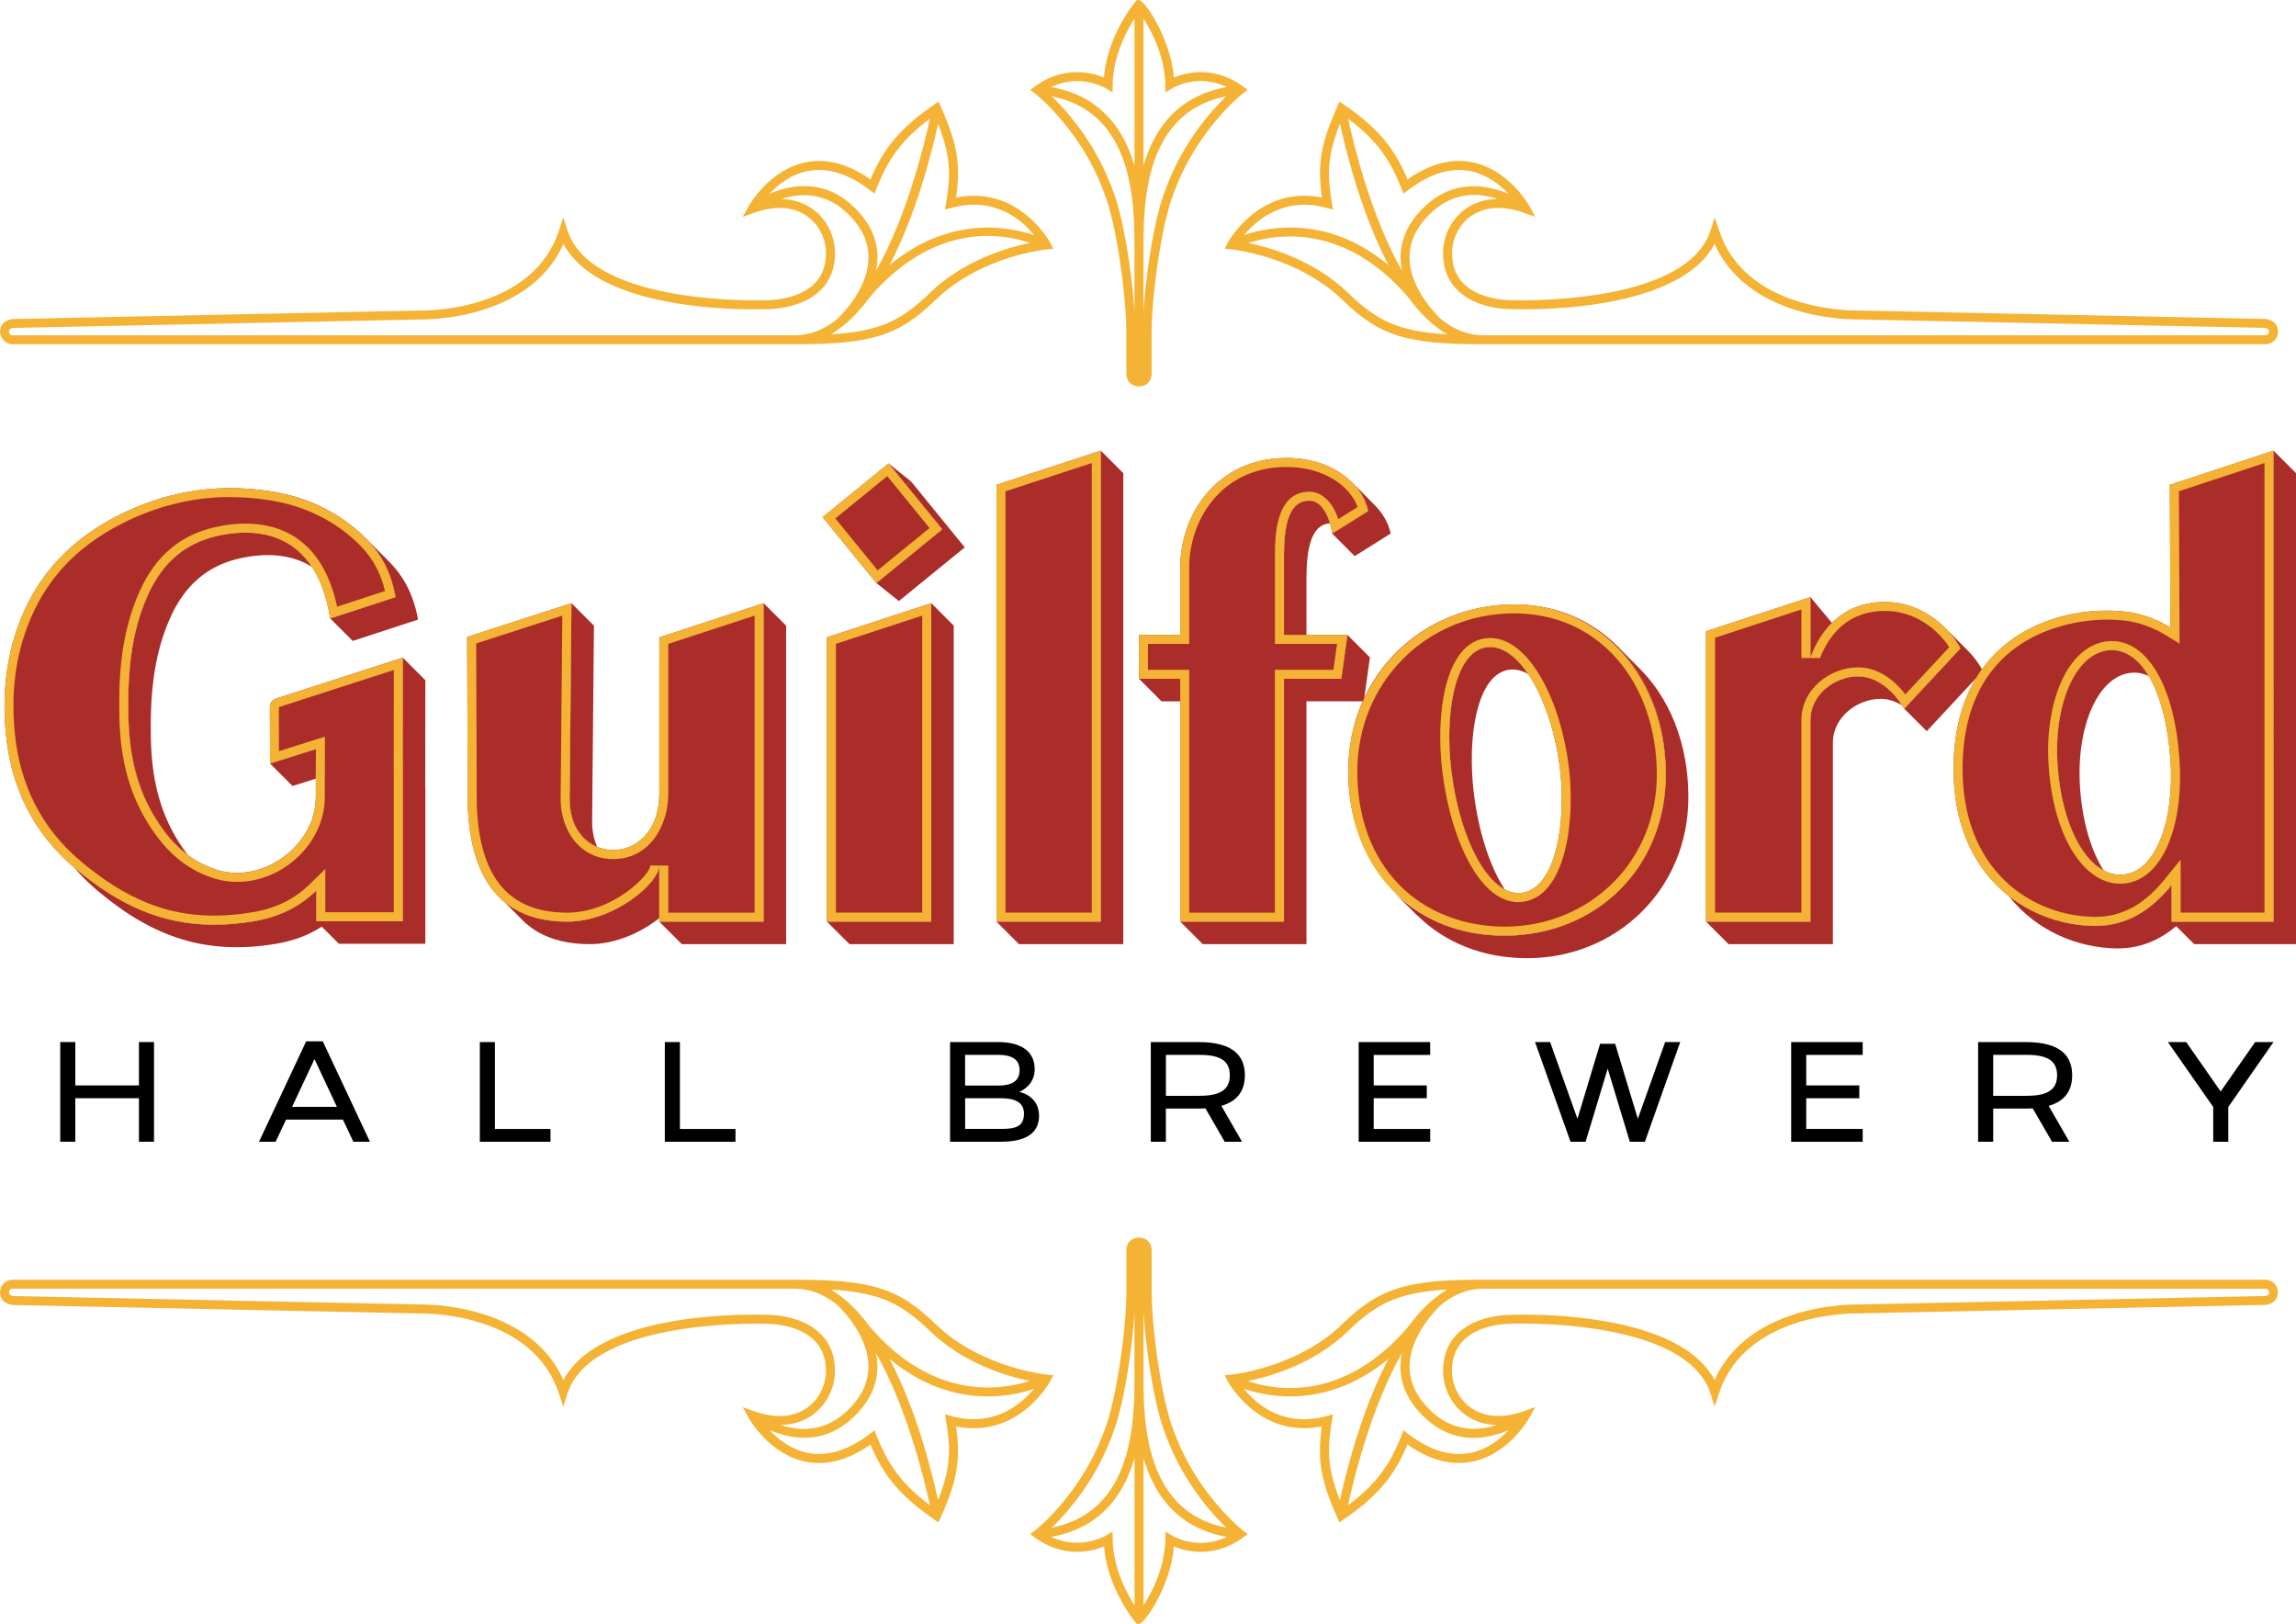 <?xml version="1.0" encoding="UTF-8"?>
<svg data-bbox="0 0.02 642.68 454.45" viewBox="0 0 642.67 454.48" xmlns="http://www.w3.org/2000/svg" data-type="color">
    <g>
        <path d="M43.11 291.63v27.9h-4.22v-12.18H21.08v12.18h-4.22v-27.9h4.22v12.14h17.81v-12.14z" fill="#000000" data-color="1"/>
        <path d="M103.56 319.53h-4.65l-2.92-6.19H80.07l-2.92 6.19H72.5l13.2-28.1h4.65l13.2 28.1Zm-9.26-9.77-6.27-13.36-6.27 13.36h12.53Z" fill="#000000" data-color="1"/>
        <path d="M154.09 315.95v3.59h-19.78v-27.9h4.22v24.32h15.57Z" fill="#000000" data-color="1"/>
        <path d="M205.87 315.95v3.59h-19.78v-27.9h4.22v24.32h15.57Z" fill="#000000" data-color="1"/>
        <path d="M290.84 312.28c0 4.77-3.59 7.25-10.64 7.25h-14.27v-27.9h13.44c6.19 0 10.25 2.44 10.25 7.61 0 4.77-4.34 6.35-4.34 6.35s5.56.91 5.56 6.7Zm-20.7-8.47h9.22c3.47 0 6.03-.99 6.03-4.3s-2.56-4.3-6.03-4.3h-9.22v8.59Zm16.48 7.84c0-3.08-2.45-4.3-6.42-4.3h-10.05v8.59h10.05c3.98 0 6.42-.59 6.42-4.3Z" fill="#000000" data-color="1"/>
        <path d="m341.87 309.49 5.79 10.05h-4.85l-5.4-9.34c-.59.04-1.22.04-1.85.04h-9.22v9.3h-4.22v-27.9h13.44c9.85 0 12.89 4.06 12.89 9.3 0 3.9-1.7 7.13-6.58 8.55m2.37-8.56c0-4.53-3.43-5.72-8.67-5.72h-9.22v11.47h9.22c5.24 0 8.67-1.22 8.67-5.75" fill="#000000" data-color="1"/>
        <path d="M384.51 295.22v8.55h14.86v3.59h-14.86v8.59h15.81v3.59H380.3v-27.9h20.02v3.59h-15.81Z" fill="#000000" data-color="1"/>
        <path d="m470.31 291.63-9.89 27.9h-4.22l-6.19-20.45-6.19 20.45h-4.22l-9.93-27.9h4.22l7.65 21.48 6.34-21h4.22l6.34 21 7.65-21.48z" fill="#000000" data-color="1"/>
        <path d="M505.58 295.22v8.55h14.86v3.59h-14.86v8.59h15.8v3.59h-20.02v-27.9h20.02v3.59h-15.8Z" fill="#000000" data-color="1"/>
        <path d="m573.44 309.49 5.79 10.05h-4.85l-5.4-9.34c-.59.04-1.22.04-1.85.04h-9.22v9.3h-4.22v-27.9h13.44c9.85 0 12.89 4.06 12.89 9.3 0 3.9-1.69 7.13-6.58 8.55m2.36-8.56c0-4.53-3.43-5.72-8.67-5.72h-9.22v11.47h9.22c5.24 0 8.67-1.22 8.67-5.75" fill="#000000" data-color="1"/>
        <path d="m636.37 291.63-12.65 18.17v9.73h-4.22v-9.73l-12.69-18.17h5.12l9.65 13.83 9.66-13.83h5.12Z" fill="#000000" data-color="1"/>
        <path d="M423.78 169.14c25.3 0 42.5 20.49 42.5 47.64s-20.44 45.08-45.09 45.08-43.8-18.44-43.8-45.93 21.25-46.78 46.39-46.78Zm1.94 80.77c8.6-.85 12.49-15.88 11.19-32.27-1.78-19.98-11.03-37.39-20.44-36.54-8.44.68-11.84 15.71-10.54 31.59 1.78 20.32 10.22 38.08 19.79 37.22" fill="#aa2d29" data-color="2"/>
        <path d="M527.66 168.46c-12.65 0-18.49 8.88-20.92 15.71V167.1l-29.2 9.56v81.28h29.2v-56.35c0-7.34 6.97-12.29 13.3-12.29s10.87 5.46 12.98 9.05l15.73-16.9c-3.73-6.83-11.52-12.98-21.09-12.98Z" fill="#aa2d29" data-color="2"/>
        <path d="M636.37 126.12v131.82h-28.51v-10.25c-5.8 7.17-12.63 11.44-21.51 11.44-19.29-.17-41.15-14.68-39.44-47.47 1.88-34.66 30.56-42.52 48.15-40.47 4.27.51 8.54 2.05 12.47 4.44l-.17-39.95 29.03-9.56Zm-28.85 86.39c-1.2-17.42-7.34-31.08-16.9-30.56-9.56.51-15.88 15.03-14.68 32.27 1.19 17.42 8.54 31.08 18.1 30.56 9.39-.51 14.68-15.2 13.49-32.27Z" fill="#aa2d29" data-color="2"/>
        <path d="M112.76 184.06s0 18.13-.03 29.96h.03v43.81h-24.2v-8.64c-4.26 4.18-9.72 7.33-17.6 8.64-19.63 3.27-34.52-1.85-50-14.89C9.16 233 2.97 220.14 1.6 204.88c-.95-10.54.07-20.85 3.88-30.8 5.16-13.45 14.52-23.07 27.19-29.6 13.48-6.94 27.63-9.29 42.59-7.07 10.39 1.54 19.68 5.81 27.24 13.35 4.46 4.44 7.07 9.84 8.21 16.33-8.67 2.85-9.58 3.12-18.28 5.97-4.31-26.72-23.4-24.89-31.46-23.13-9.52 2.09-15.69 7.91-19.59 16.6-4.86 10.83-5.68 22.35-5.44 34.01.19 9.42 1.89 18.51 6.6 26.79 4.21 7.39 9.7 13.43 18.18 16.1 12.79 4.04 27.68-6.84 27.68-20.31 0-4.63.03-6.48.03-13.52l-12.85 4.06c0-3.88 0-11.49-.05-15.37-.02-1.67.52-2.36 2.07-2.89l35.15-11.36Z" fill="#aa2d29" data-color="2"/>
        <path d="M213.74 168.8v89.13h-29.2v-15.71c0 4.78-12.47 15.71-25.78 15.71-18.1 0-27.15-11.44-27.83-32.78l-.17-46.91 29.2-9.44-.51 54.81c0 19.3 25.1 19.3 25.1-1.54v-43.71l29.2-9.56Z" fill="#aa2d29" data-color="2"/>
        <path d="m263.74 148.14-18.44 15.03-15.03-18.44 18.44-15.03zm-32.28 109.79v-79.57l29.2-9.56v89.13z" fill="#aa2d29" data-color="2"/>
        <path d="M359.39 177.68h17.76l-1.71 12.29h-16.05v67.96h-29.03v-67.96h-11.55v-12.29h11.55V158.9c0-15.54 10.76-30.73 29.71-30.73 12.98 0 21.34 7.34 22.88 14.85l-10.07 6.32c-.51-4.27-2.73-9.22-6.32-9.22-4.27 0-7.17 3.42-7.17 15.37v22.2Z" fill="#aa2d29" data-color="2"/>
        <path d="m278.92 135.68 29.2-9.56v131.82h-29.2V135.69Z" fill="#aa2d29" data-color="2"/>
        <path d="M302.07 40.16c1.66 2.5 3.16 5.15 4.48 7.87l.3.65c.54 1.14 1.05 2.33 1.54 3.56l.45 1.15c.66 1.73 1.16 3.2 1.56 4.59l1 3.89c1.92 8.38 3.87 21.95 3.87 31.7v10.84c0 2.74 1.91 3.72 3.54 3.72v-1.26 1.26c1.63 0 3.54-.97 3.54-3.72V93.57c0-9.73 1.95-23.31 3.86-31.66l.99-3.87c.42-1.45.93-2.92 1.58-4.64.13-.35.27-.69.45-1.15.49-1.22 1-2.42 1.54-3.56l.3-.64c1.32-2.72 2.83-5.36 4.48-7.87 5.98-9.04 12.29-13.96 12.35-14.01l1.34-1.03-1.37-.99c-8.15-5.88-15.88-3.86-19.29-2.45-.96-11.14-8.22-21.68-9.78-21.68h-.59l-.38.45c-.34.4-7.87 9.44-8.82 21.23-3.41-1.41-11.14-3.42-19.28 2.45l-1.37.99 1.34 1.03c.06.05 6.38 4.96 12.35 14.01Zm11.78 21.11-1.01-3.96c-.44-1.49-.96-3.03-1.64-4.82l-.47-1.2c-.51-1.27-1.04-2.51-1.6-3.69l-.31-.67a70 70 0 0 0-4.65-8.16c-3.59-5.43-7.23-9.37-9.74-11.79 23.11 4.55 23.12 30.31 23.12 43.05v17.16c-.57-8.89-2.13-19.08-3.7-25.92m19.61-22.5c-1.72 2.6-3.28 5.34-4.65 8.16l-.31.67c-.56 1.19-1.09 2.42-1.65 3.82-.14.36-.29.71-.42 1.07a67 67 0 0 0-1.65 4.87l-1.01 3.94c-1.56 6.82-3.13 17-3.69 25.89V70.03c0-12.74.02-38.5 23.12-43.05-2.5 2.42-6.14 6.36-9.74 11.79m-7.24-12.92 1.87-1.13c.32-.2 7.22-4.23 15.31-.35-13.94 2.45-20.38 11.89-23.33 22.05V5.22c2.42 3.79 5.97 10.62 6.1 18.45l.04 2.18Zm-16.68-1.13 1.88 1.13.04-2.19c.13-7.81 3.68-14.65 6.1-18.44v41.21c-2.95-10.16-9.39-19.6-23.33-22.05 8.1-3.88 14.99.15 15.31.35Z" fill="#f5b335" data-color="3"/>
        <path d="m343.66 67.95-.87 1.66 1.87.18c.18.02 18.42 1.87 31.05 14.1 10.45 10.12 17.81 12.45 39.41 12.45H634.1c1.95 0 3.54-1.59 3.54-3.54s-1.25-3.19-3.51-3.54l-114.82-2.38c-3.15 0-30.97-.63-38.12-22.39l-1.21-3.67-1.19 3.68c-6.91 21.35-55.56 19.5-56.12 19.49-.11 0-8.22.08-12.93-4.56-2.19-2.16-3.3-5.04-3.3-8.58 0-4.09 2.03-8.06 5.31-10.37 2.68-1.88 7.42-3.57 14.86-.92l3.15 1.13-1.62-2.93c-.23-.42-5.77-10.21-15.92-12.33-5.86-1.22-11.99.38-18.23 4.77-3.39-7.99-7.52-13.87-17.79-20.92l-1.25-.86-.62 1.38c-4.61 10.35-5.65 16.16-4.3 25.47-17.62-3.5-26.27 12.5-26.36 12.67Zm33.8 14.13c-9.45-9.16-21.57-12.74-28.04-14.07 8.08-2.62 27.01-5.55 44.83 15.28 2.29 3.13 4.8 5.86 7.53 8.01.04.03.09.08.1.09 1.03.8 2.09 1.55 3.19 2.18-13.36-.79-19.55-3.67-27.62-11.49Zm32.82-23.67c-3.93 2.77-6.37 7.53-6.37 12.43 0 4.24 1.36 7.73 4.05 10.38 5.45 5.37 14.36 5.28 14.67 5.28 1.99.09 46.75 1.77 57.3-18.26 9.11 20.53 36.19 21.15 39.35 21.15l114.62 2.37c1.22.2 1.22.79 1.22 1.04 0 .56-.46 1.02-1.02 1.02H415.12c-4.23 0-8.08-1.62-11.57-4.32-.09-.08-8.9-7.93-9-17.34-.05-4.65 2.06-8.96 6.28-12.83 6.35-5.82 13.25-5.33 18.27-3.66-3.94.06-6.84 1.35-8.81 2.74Zm-18.03-5.77.62 1.54 1.32-1c6.08-4.64 11.96-6.42 17.48-5.27 4.61.96 8.2 3.81 10.63 6.38-5.69-2.47-14.9-4.39-23.17 3.2-4.77 4.37-7.15 9.32-7.1 14.71.01 1.23.16 2.42.4 3.57-8.54-14.96-13.43-34.93-15.08-42.54 8.44 6.31 11.86 11.84 14.9 19.42Zm-21.02 5.51 1.9.51-.33-1.94c-1.32-7.8-1.28-13.09 2.26-22.1 1.7 7.81 6.04 25.21 13.59 39.57-16.63-13.83-33.01-10.9-40.39-8.43 3.56-4.29 11.16-10.78 22.98-7.61Z" fill="#f5b335" data-color="3"/>
        <path d="M3.54 96.34h218.98c21.59 0 28.96-2.33 39.41-12.45 12.61-12.21 30.87-14.09 31.05-14.1l1.87-.18-.87-1.66c-.09-.17-8.74-16.17-26.36-12.67 1.35-9.31.31-15.12-4.3-25.47l-.62-1.38-1.25.86c-10.27 7.04-14.4 12.93-17.79 20.92-6.24-4.39-12.37-5.99-18.23-4.77-10.15 2.12-15.69 11.91-15.92 12.33l-1.62 2.93 3.15-1.13c7.43-2.66 12.18-.97 14.86.92 3.27 2.31 5.31 6.28 5.31 10.37 0 3.53-1.11 6.42-3.29 8.57-4.68 4.62-12.83 4.57-13.01 4.57-.49.03-49.13 1.86-56.04-19.49l-1.19-3.68-1.21 3.67c-7.15 21.76-34.97 22.39-38.15 22.39L3.35 89.29c-2.09.34-3.34 1.66-3.34 3.53s1.59 3.54 3.54 3.54Zm256.63-14.26c-8.06 7.81-14.25 10.7-27.62 11.49 1.1-.63 2.16-1.38 3.19-2.19s.07-.05.11-.09c2.73-2.15 5.23-4.88 7.52-8.01 18.1-21.15 36.95-18.01 44.94-15.3-6.44 1.31-18.65 4.89-28.15 14.1Zm6.24-23.93c11.99-3.22 19.55 3.33 23.05 7.64-7.35-2.47-23.78-5.46-40.47 8.41 7.55-14.36 11.89-31.77 13.59-39.58 3.53 9.01 3.58 14.3 2.26 22.1l-.33 1.94zM225.95 47.9c5.52-1.15 11.41.62 17.5 5.27l1.32 1 .62-1.54c3.05-7.58 6.47-13.11 14.9-19.42-1.65 7.61-6.53 27.59-15.08 42.55.24-1.16.38-2.36.4-3.59.06-5.4-2.33-10.35-7.1-14.71-8.29-7.6-17.5-5.67-23.19-3.19 2.43-2.57 6.01-5.42 10.63-6.38ZM3.57 91.78l114.77-2.38c3.19 0 30.26-.62 39.38-21.15 10.55 20.03 55.3 18.34 57.22 18.26.36 0 9.29.08 14.74-5.28 2.69-2.65 4.05-6.14 4.05-10.38 0-4.9-2.44-9.66-6.37-12.43-1.94-1.36-4.79-2.63-8.63-2.73 5.02-1.62 11.86-2.05 18.09 3.65 4.21 3.86 6.32 8.17 6.28 12.82-.09 9.39-8.91 17.27-9 17.35-3.49 2.7-7.34 4.32-11.57 4.32H3.54c-.56 0-1.02-.46-1.02-1.02 0-.25 0-.84 1.05-1.02Z" fill="#f5b335" data-color="3"/>
        <path d="M335.56 414.32a68 68 0 0 1-4.48-7.87l-.3-.64c-.54-1.14-1.05-2.33-1.58-3.65a61 61 0 0 1-1.98-5.65l-.99-3.89c-1.92-8.38-3.87-21.96-3.87-31.7v-10.84c0-2.74-1.91-3.72-3.54-3.72v1.26-1.26c-1.63 0-3.54.97-3.54 3.72v10.84c0 9.74-1.95 23.32-3.86 31.66l-.99 3.87c-.42 1.43-.92 2.9-1.58 4.64l-.45 1.15c-.49 1.22-1 2.42-1.55 3.56l-.3.64a69 69 0 0 1-4.48 7.87c-5.98 9.04-12.29 13.96-12.35 14.01l-1.34 1.03 1.37.99c8.15 5.87 15.87 3.86 19.28 2.45.95 11.79 8.49 20.83 8.82 21.23l.38.45h.59c1.56 0 8.82-10.54 9.78-21.68 3.41 1.41 11.13 3.43 19.29-2.45l1.37-.99-1.34-1.03c-.06-.05-6.37-4.96-12.35-14.01Zm-11.78-21.11 1.01 3.96c.44 1.51.96 3.04 1.64 4.82.14.37.29.74.47 1.2.51 1.27 1.04 2.51 1.6 3.69l.31.67c1.37 2.82 2.93 5.56 4.65 8.16 3.59 5.43 7.23 9.37 9.74 11.79-23.11-4.55-23.12-30.31-23.12-43.05v-17.16c.57 8.89 2.13 19.08 3.7 25.92m-19.61 22.5c1.72-2.6 3.28-5.34 4.65-8.16l.31-.67c.56-1.19 1.09-2.42 1.6-3.7l.47-1.2c.68-1.8 1.2-3.33 1.65-4.86l1.01-3.94c1.56-6.81 3.13-16.99 3.69-25.89v17.16c0 12.74-.02 38.5-23.12 43.05 2.5-2.42 6.15-6.36 9.74-11.79m7.25 12.91-1.88 1.14c-.08.05-7.13 4.22-15.3.34 13.94-2.45 20.37-11.89 23.32-22.05v41.21c-2.42-3.79-5.97-10.63-6.1-18.44zm16.67 1.14-1.88-1.13-.03 2.19c-.13 7.83-3.68 14.66-6.1 18.45v-41.21c2.95 10.16 9.39 19.6 23.33 22.05-8.09 3.88-14.99-.15-15.31-.35Z" fill="#f5b335" data-color="3"/>
        <path d="M634.09 358.14H415.11c-21.59 0-28.96 2.33-39.41 12.45-12.61 12.21-30.87 14.09-31.05 14.1l-1.87.18.87 1.66c.09.17 8.74 16.18 26.36 12.67-1.35 9.31-.31 15.12 4.3 25.47l.62 1.38 1.25-.86c10.27-7.04 14.4-12.93 17.79-20.92 6.24 4.39 12.37 5.99 18.23 4.77 10.15-2.12 15.69-11.91 15.92-12.33l1.62-2.93-3.15 1.13c-7.43 2.65-12.18.97-14.86-.92-3.27-2.31-5.31-6.28-5.31-10.37 0-3.53 1.11-6.42 3.29-8.57 4.68-4.62 12.87-4.55 13.01-4.57.49-.03 49.14-1.86 56.04 19.49l1.19 3.68 1.21-3.67c7.16-21.76 34.98-22.39 38.15-22.39l114.96-2.4c2.09-.33 3.34-1.65 3.34-3.52s-1.59-3.54-3.54-3.54ZM377.46 372.4c8.06-7.81 14.25-10.7 27.62-11.49-1.1.63-2.16 1.38-3.19 2.18s-.06.05-.09.08c-2.74 2.16-5.25 4.89-7.54 8.03-18.1 21.15-36.95 18.01-44.94 15.3 6.44-1.31 18.65-4.89 28.15-14.1Zm-6.23 23.93c-12.01 3.22-19.55-3.33-23.05-7.64 3.01 1.01 7.52 2.11 12.97 2.11 7.86 0 17.64-2.32 27.5-10.52-7.55 14.36-11.89 31.76-13.59 39.58-3.53-9.01-3.58-14.3-2.26-22.1l.33-1.94zm40.45 10.25c-5.52 1.15-11.41-.62-17.5-5.27l-1.32-1-.62 1.54c-3.05 7.58-6.47 13.11-14.91 19.42 1.65-7.61 6.54-27.58 15.08-42.54a20 20 0 0 0-.4 3.58c-.06 5.39 2.33 10.34 7.1 14.71 4.41 4.04 9.08 5.39 13.35 5.39 3.75 0 7.18-1.04 9.84-2.19-2.43 2.57-6.01 5.42-10.63 6.38Zm222.39-43.88-114.76 2.39c-3.19 0-30.26.62-39.37 21.15-10.55-20.03-55.31-18.34-57.22-18.26-.35.01-9.29-.08-14.74 5.28-2.69 2.65-4.05 6.14-4.05 10.38 0 4.9 2.44 9.66 6.37 12.43 1.94 1.36 4.78 2.63 8.63 2.73-5.02 1.62-11.86 2.05-18.08-3.65-4.21-3.86-6.32-8.17-6.28-12.81.09-9.39 8.91-17.27 9-17.35 3.49-2.71 7.34-4.32 11.57-4.32h218.98c.56 0 1.02.46 1.02 1.02 0 .25 0 .84-1.05 1.02Z" fill="#f5b335" data-color="3"/>
        <path d="m293.97 386.53.87-1.66-1.87-.18c-.18-.02-18.42-1.87-31.05-14.1-10.45-10.12-17.81-12.45-39.41-12.45H3.54c-1.95 0-3.54 1.59-3.54 3.54s1.25 3.19 3.51 3.54l114.82 2.39c3.15 0 30.97.63 38.12 22.39l1.21 3.67 1.19-3.68c6.91-21.35 55.55-19.51 56.11-19.49.07 0 8.25-.06 12.94 4.57 2.18 2.16 3.29 5.04 3.29 8.57 0 4.09-2.03 8.07-5.3 10.37-2.68 1.88-7.42 3.57-14.86.92l-3.15-1.13 1.62 2.93c.23.42 5.77 10.21 15.92 12.33 5.86 1.22 11.99-.38 18.23-4.77 3.4 7.99 7.52 13.87 17.79 20.92l1.25.86.62-1.38c4.61-10.35 5.65-16.16 4.3-25.47 17.61 3.5 26.27-12.5 26.36-12.67Zm-33.8-14.13c9.45 9.16 21.57 12.74 28.04 14.07-8.08 2.62-27 5.55-44.82-15.27-2.29-3.13-4.8-5.87-7.54-8.02-.04-.03-.09-.08-.1-.09-1.03-.8-2.09-1.55-3.19-2.18 13.36.79 19.55 3.68 27.62 11.49Zm-32.82 23.66c3.93-2.77 6.37-7.53 6.37-12.43 0-4.24-1.36-7.73-4.05-10.38-5.45-5.36-14.37-5.28-14.67-5.28-1.99-.08-46.74-1.77-57.29 18.26-9.11-20.53-36.19-21.15-39.35-21.15L3.74 362.71c-1.22-.2-1.22-.79-1.22-1.04 0-.56.46-1.02 1.02-1.02h218.98c4.23 0 8.08 1.62 11.57 4.32.09.08 8.91 7.96 9 17.35.04 4.64-2.07 8.96-6.28 12.82-6.35 5.82-13.25 5.33-18.27 3.66 3.94-.06 6.84-1.35 8.81-2.74m18.03 5.78-.62-1.54-1.32 1c-6.08 4.64-11.96 6.42-17.48 5.27-4.61-.96-8.2-3.81-10.63-6.38 2.66 1.15 6.08 2.19 9.82 2.19 4.27 0 8.94-1.35 13.35-5.39 4.76-4.37 7.15-9.32 7.1-14.71-.01-1.23-.16-2.42-.4-3.58 8.54 14.96 13.43 34.93 15.08 42.54-8.43-6.31-11.85-11.84-14.9-19.42Zm21.03-5.51-1.9-.51.33 1.94c1.32 7.8 1.28 13.09-2.26 22.1-1.7-7.81-6.04-25.21-13.59-39.57 9.86 8.2 19.63 10.52 27.5 10.52 5.4 0 9.89-1.08 12.89-2.09-3.56 4.29-11.17 10.79-22.98 7.61Z" fill="#f5b335" data-color="3"/>
        <path fill="#aa2d29" d="m253.69 135.82 1.32-1.08-6.3-5.04z" data-color="2"/>
        <path fill="#aa2d29" d="m255.01 134.74-1.32 1.08 10.05 12.32-18.44 15.03 6.3 5.04 18.44-15.03z" data-color="2"/>
        <path d="M591.13 181.94c-.17 0-.34 0-.52.01-9.56.51-15.88 15.03-14.68 32.27.96 14.07 5.95 25.67 12.87 29.35-3.54-5.57-5.93-13.76-6.57-23.04-1.2-17.25 5.12-31.76 14.68-32.27 1.62-.09 3.12.26 4.54.93-2.69-4.53-6.17-7.25-10.32-7.25" fill="#aa2d29" data-color="2"/>
        <path d="M636.37 126.12v131.82h-28.51v-10.25c-5.8 7.17-12.63 11.44-21.51 11.44-8.26-.07-16.98-2.78-24.13-8.42 7.82 9.95 19.53 14.62 30.43 14.72 6.44 0 11.79-2.27 16.47-6.24l5.05 5.05h28.51V132.42l-6.3-6.3Z" fill="#aa2d29" data-color="2"/>
        <path d="m512.78 174.34-6.04-7.25v17.07c1.14-3.2 3.05-6.85 6.04-9.83Z" fill="#aa2d29" data-color="2"/>
        <path d="M554.78 187.31c-1-1.75-2.25-3.45-3.75-5s-.53-.54-.53-.54l-.1-.1-6.16-6.16c1.84 1.81 3.36 3.83 4.5 5.92l-15.73 16.9 6.3 6.3 13.8-14.83c.53-.87 1.08-1.7 1.66-2.5Z" fill="#aa2d29" data-color="2"/>
        <path d="M520.04 189.29c-6.33 0-13.3 4.95-13.3 12.29v56.35h-29.2l6.3 6.3h29.2v-56.35c0-7.34 6.97-12.29 13.3-12.29 2.28 0 4.31.74 6.09 1.81-2.3-3.53-6.59-8.11-12.39-8.11" fill="#aa2d29" data-color="2"/>
        <path d="M421.17 248.88c-4.53-6.91-7.89-17.94-8.94-29.89-1.3-15.88 2.11-30.9 10.54-31.59 1.67-.15 3.33.3 4.95 1.21-3.17-4.68-6.85-7.54-10.59-7.54-.22 0-.44 0-.67.03-8.43.68-11.84 15.71-10.54 31.59 1.49 17.01 7.66 32.2 15.24 36.2Z" fill="#aa2d29" data-color="2"/>
        <path d="m458.26 186.42-5.74-5.76-.04.03c8.69 8.6 13.8 21.35 13.8 36.1 0 26.12-20.44 45.08-45.09 45.08-12.42 0-23.05-4.36-30.75-11.95l-.03.02 6.3 6.3.03-.03c7.7 7.59 18.34 11.95 30.76 11.95 24.66 0 45.09-18.95 45.09-45.08 0-15.06-5.31-28.05-14.34-36.66h.02Z" fill="#aa2d29" data-color="2"/>
        <path d="M378.5 135.06c2.36 2.38 3.88 5.16 4.46 7.96l-10.07 6.32 6.3 6.3 10.07-6.32c-.6-2.93-2.25-5.83-4.79-8.28h.01l-5.97-5.98Z" fill="#aa2d29" data-color="2"/>
        <path d="M372.27 146.45c-.98-3.34-2.92-6.33-5.71-6.33-4.27 0-7.17 3.42-7.17 15.37v22.2h6.3v-15.9c0-11.39 2.64-15.02 6.58-15.34" fill="#aa2d29" data-color="2"/>
        <path d="m381.83 195.65 1.62-11.67-6.3-6.3-1.71 12.29h-16.05v67.96h-29.03l6.3 6.3h29.03v-67.96h15.84c.09-.21.2-.42.3-.63Z" fill="#aa2d29" data-color="2"/>
        <path d="m378.41 134.98-.17-.17c.06.06.12.11.17.17" fill="#aa2d29" data-color="2"/>
        <path fill="#aa2d29" d="M330.36 189.97h-11.54l6.3 6.31h5.24z" data-color="2"/>
        <path fill="#aa2d29" d="M308.12 257.93h-29.2l6.3 6.3h29.2V132.42l-6.3-6.3z" data-color="2"/>
        <path fill="#aa2d29" d="M260.66 257.93h-29.2l6.31 6.3h29.19V175.1l-6.3-6.3z" data-color="2"/>
        <path d="M167.15 237c-.88-1.97-1.41-4.32-1.41-7.09l.51-54.81-6.3-6.3-.51 54.81c0 7.11 3.41 11.6 7.71 13.39" fill="#aa2d29" data-color="2"/>
        <path d="m138.22 249.43.02.02z" fill="#aa2d29" data-color="2"/>
        <path fill="#aa2d29" d="M213.74 257.93h-29.2l6.3 6.3h29.2V175.1l-6.3-6.3z" data-color="2"/>
        <path d="M184.54 242.22c0 4.78-12.47 15.71-25.78 15.71-7.51 0-13.44-2-17.88-5.83l3.98 4.01c.33.38.71.71 1.06 1.07l1.12 1.12.02-.02c1.09.95 2.24 1.83 3.51 2.56 3.94 2.25 8.76 3.39 14.5 3.39 7.45 0 14.6-3.42 19.48-7.28v-14.73Z" fill="#aa2d29" data-color="2"/>
        <path d="m92.43 173.07 6.3 6.3c8.7-2.86 9.61-3.13 18.28-5.97-1.14-6.49-3.75-11.89-8.21-16.33l-6.3-6.3c4.46 4.44 7.07 9.84 8.21 16.33-8.67 2.85-9.58 3.12-18.28 5.97" fill="#aa2d29" data-color="2"/>
        <path d="M68.7 149.05c-3 0-5.71.45-7.73.89-9.52 2.09-15.69 7.91-19.59 16.6-4.86 10.83-5.68 22.35-5.44 34.01.19 9.42 1.89 18.51 6.6 26.79 2.67 4.7 5.87 8.84 10.02 11.92a48 48 0 0 1-3.72-5.62c-4.71-8.28-6.41-17.37-6.6-26.79-.24-11.66.58-23.18 5.44-34.01 3.9-8.69 10.08-14.51 19.59-16.6 4.66-1.02 13.01-2.05 20.06 2.43-5.06-7.72-12.45-9.62-18.62-9.62Z" fill="#aa2d29" data-color="2"/>
        <path d="M112.76 184.06s0 18.13-.03 29.96h.03v43.81h-24.2v-8.64c-4.26 4.18-9.72 7.33-17.6 8.64-3.85.64-7.51.96-11.03.96-14.46 0-26.52-5.36-38.97-15.85-.12-.1-.23-.21-.35-.31 1.98 2.32 4.19 4.53 6.65 6.61 15.48 13.04 30.37 18.16 50 14.89 5.21-.87 9.35-2.55 12.8-4.8l4.8 4.8h24.2v-43.81h-.03c.02-11.83.03-29.96.03-29.96z" fill="#aa2d29" data-color="2"/>
        <path d="m81.88 219.97 6.53-2.06c0-2.08.02-4.38.02-8.3l-12.85 4.06z" fill="#aa2d29" data-color="2"/>
        <path d="M423.78 171.66c11.54 0 21.52 4.42 28.84 12.78 7.18 8.2 11.14 19.68 11.14 32.34 0 11.79-4.45 22.63-12.54 30.53-7.94 7.75-18.6 12.02-30.03 12.02s-22.21-4.11-29.69-11.88c-7.58-7.87-11.58-18.77-11.58-31.53 0-24.82 19.27-44.26 43.87-44.26m1.27 80.8c.3 0 .59-.01.91-.04 11.06-1.1 14.73-18.9 13.45-35-.88-9.85-3.5-19.29-7.39-26.56-4.24-7.93-9.53-12.3-14.9-12.3-.3 0-.6.01-.87.04-3.54.29-8.35 2.58-11.13 11.89-1.8 6.01-2.41 13.97-1.72 22.44 1.68 19.17 9.84 39.55 21.64 39.55m-1.27-83.34c-25.14 0-46.39 19.64-46.39 46.78s18.17 45.93 43.8 45.93 45.09-18.95 45.09-45.08-17.19-47.64-42.5-47.64Zm1.28 80.8c-9.29 0-17.38-17.41-19.13-37.25-1.3-15.88 2.11-30.9 10.54-31.59.22-.02.44-.03.67-.03 9.17 0 18.03 17.06 19.77 36.57 1.3 16.39-2.6 31.42-11.19 32.27q-.33.03-.66.03" fill="#f5b335" data-color="3"/>
        <path d="M633.85 129.6v125.81h-23.47v-14.85l-4.48 5.53c-5.8 7.17-12.01 10.51-19.53 10.51-10.07-.09-19.71-4.24-26.43-11.39-7.6-8.07-11.23-19.63-10.51-33.43 1.98-36.53 33.93-38.38 40.32-38.38 1.72 0 3.41.1 5.02.28 3.86.46 7.82 1.88 11.46 4.09l3.85 2.34-.02-4.51-.16-38.12 23.98-7.9m-40.37 117.74c.22 0 .44 0 .66-.02 3.29-.18 6.34-1.76 8.82-4.57 5.33-6.03 7.96-17.4 7.05-30.39-1.37-20-8.79-32.93-18.9-32.93-.22 0-.43 0-.65.02-3.53.19-6.84 1.92-9.56 5-5.48 6.2-8.36 17.68-7.5 29.96 1.33 19.39 9.59 32.93 20.09 32.93m42.85-121.2-29.03 9.56.17 39.95c-3.93-2.39-8.2-3.93-12.46-4.44-1.68-.2-3.47-.3-5.32-.3-17.51 0-41.14 9.42-42.83 40.77-1.71 32.78 20.15 47.3 39.44 47.47 8.88 0 15.71-4.27 21.51-11.44v10.25h28.51V126.12ZM593.51 244.8c-9.31 0-16.41-13.48-17.58-30.58-1.2-17.25 5.12-31.76 14.68-32.27.17 0 .35-.01.52-.01 9.26 0 15.21 13.48 16.39 30.58 1.2 17.07-4.1 31.76-13.49 32.27-.17 0-.35.01-.52.01" fill="#f5b335" data-color="3"/>
        <path d="M64.49 139.13c3.4 0 6.9.26 10.39.78 10.25 1.52 18.94 5.77 25.83 12.64 3.5 3.49 5.83 7.71 7.06 12.85-3.04 1-5.01 1.64-6.97 2.28-1.85.6-3.7 1.2-6.44 2.1-4.11-19.12-16.1-23.25-25.67-23.25-2.62 0-5.4.32-8.27.95-9.89 2.17-16.88 8.07-21.35 18.03-5.38 11.97-5.88 24.46-5.66 35.09.22 11.02 2.49 20.18 6.93 27.98 5.24 9.21 11.47 14.69 19.61 17.26 2.04.64 4.18.97 6.36.97 13.1 0 24.6-11.07 24.6-23.69 0-2.11 0-3.65.01-5.36 0-2.04.02-4.33.02-8.16v-3.44l-3.28 1.04-9.57 3.02c0-3.94-.02-9.04-.04-11.96 0-.15 0-.26.01-.34.07-.03.17-.08.32-.12l31.85-10.29c0 5.84-.01 17.85-.03 26.49l.02 2.53v38.77H91.06v-12.12l-4.28 4.2c-4.4 4.31-9.56 6.84-16.25 7.95-3.69.61-7.26.92-10.62.92-13.3 0-24.82-4.71-37.35-15.26-10.92-9.2-17.13-21.43-18.47-36.36-.98-10.88.24-20.59 3.72-29.67 4.78-12.47 13.29-21.71 25.99-28.26 9.79-5.04 20.11-7.6 30.67-7.6m.02-2.49c-11.03 0-21.62 2.62-31.83 7.88-12.67 6.53-22.03 16.15-27.19 29.6-3.81 9.94-4.83 20.26-3.88 30.8 1.37 15.26 7.56 28.12 19.36 38.06 12.45 10.49 24.51 15.85 38.97 15.85 3.52 0 7.19-.32 11.03-.96 7.87-1.31 13.33-4.46 17.6-8.64v8.64h24.2v-43.81h-.03c.02-11.83.03-29.96.03-29.96L77.6 195.43c-1.55.53-2.09 1.22-2.07 2.89.04 3.88.04 11.49.05 15.37l12.85-4.06c0 7.04-.03 8.89-.03 13.52 0 11.54-10.91 21.16-22.08 21.16-1.88 0-3.76-.27-5.61-.85-8.48-2.68-13.97-8.71-18.18-16.1-4.71-8.28-6.41-17.37-6.6-26.79-.24-11.66.58-23.18 5.44-34.01 3.9-8.69 10.08-14.51 19.59-16.6 2.02-.44 4.73-.89 7.73-.89 8.97 0 20.5 4 23.73 24.02 8.7-2.86 9.61-3.13 18.28-5.97-1.14-6.49-3.75-11.89-8.21-16.33-7.56-7.54-16.85-11.81-27.24-13.35-3.64-.54-7.22-.81-10.76-.81Z" fill="#f5b335" data-color="3"/>
        <path d="m157.4 172.28-.48 51.33c0 8.35 5.05 16.81 14.71 16.81 10.13 0 15.43-9.23 15.43-18.34V180.2l24.16-7.91v83.13h-24.16v-13.19h-5.04c0 2.58-10.45 13.19-23.26 13.19-16.37 0-24.65-9.92-25.31-30.31l-.16-45.03 24.12-7.79m56.33-3.49-29.2 9.56v43.71c0 10.62-6.52 15.82-12.91 15.82s-12.19-4.82-12.19-14.28l.51-54.81-29.2 9.44.17 46.91c.68 21.34 9.73 32.78 27.83 32.78 13.32 0 25.78-10.93 25.78-15.71v15.71h29.2V168.8Z" fill="#f5b335" data-color="3"/>
        <path d="m248.35 133.25 11.84 14.53-14.53 11.84-11.84-14.53zm9.79 39.03v83.13h-24.16v-75.22zm-9.43-42.58-18.44 15.03 15.03 18.44 18.44-15.03zm11.95 39.1-29.2 9.56v79.57h29.2z" fill="#f5b335" data-color="3"/>
        <path d="M360.07 130.69c10.67 0 17.8 5.4 19.94 11.2l-5.42 3.4c-1.64-5.26-5.08-7.69-8.03-7.69-9.69 0-9.69 13-9.69 17.89v24.72h17.38l-1.01 7.25h-16.38v67.96h-23.99v-67.96h-11.55v-7.25h11.55v-21.3c0-7.28 2.59-14.39 7.12-19.53 5.01-5.68 11.95-8.69 20.07-8.69m.01-2.52c-18.95 0-29.71 15.2-29.71 30.73v18.78h-11.55v12.29h11.55v67.96h29.03v-67.96h16.05l1.71-12.29h-17.76v-22.2c0-11.95 2.9-15.37 7.17-15.37 3.59 0 5.81 4.95 6.32 9.22l10.07-6.32c-1.54-7.51-9.9-14.85-22.88-14.85Z" fill="#f5b335" data-color="3"/>
        <path d="M305.6 129.59v125.82h-24.16V137.5zm2.52-3.47-29.2 9.56v122.25h29.2z" fill="#f5b335" data-color="3"/>
        <path d="M527.66 168.46c-12.65 0-18.49 8.88-20.92 15.71h2.7c2.42-6.21 7.52-13.19 18.23-13.19 8.36 0 14.65 5.16 17.95 10.13l-12.29 13.21c-2.5-3.22-7.03-7.55-13.28-7.55-7.64 0-15.82 5.95-15.82 14.81v53.83h-24.16v-76.93l24.16-7.91v13.6h2.52V167.1l-29.2 9.56v81.28h29.2v-56.35c0-7.34 6.97-12.29 13.3-12.29s10.87 5.46 12.98 9.05l15.73-16.9c-3.73-6.83-11.52-12.98-21.09-12.98Z" fill="#f5b335" data-color="3"/>
    </g>
</svg>
